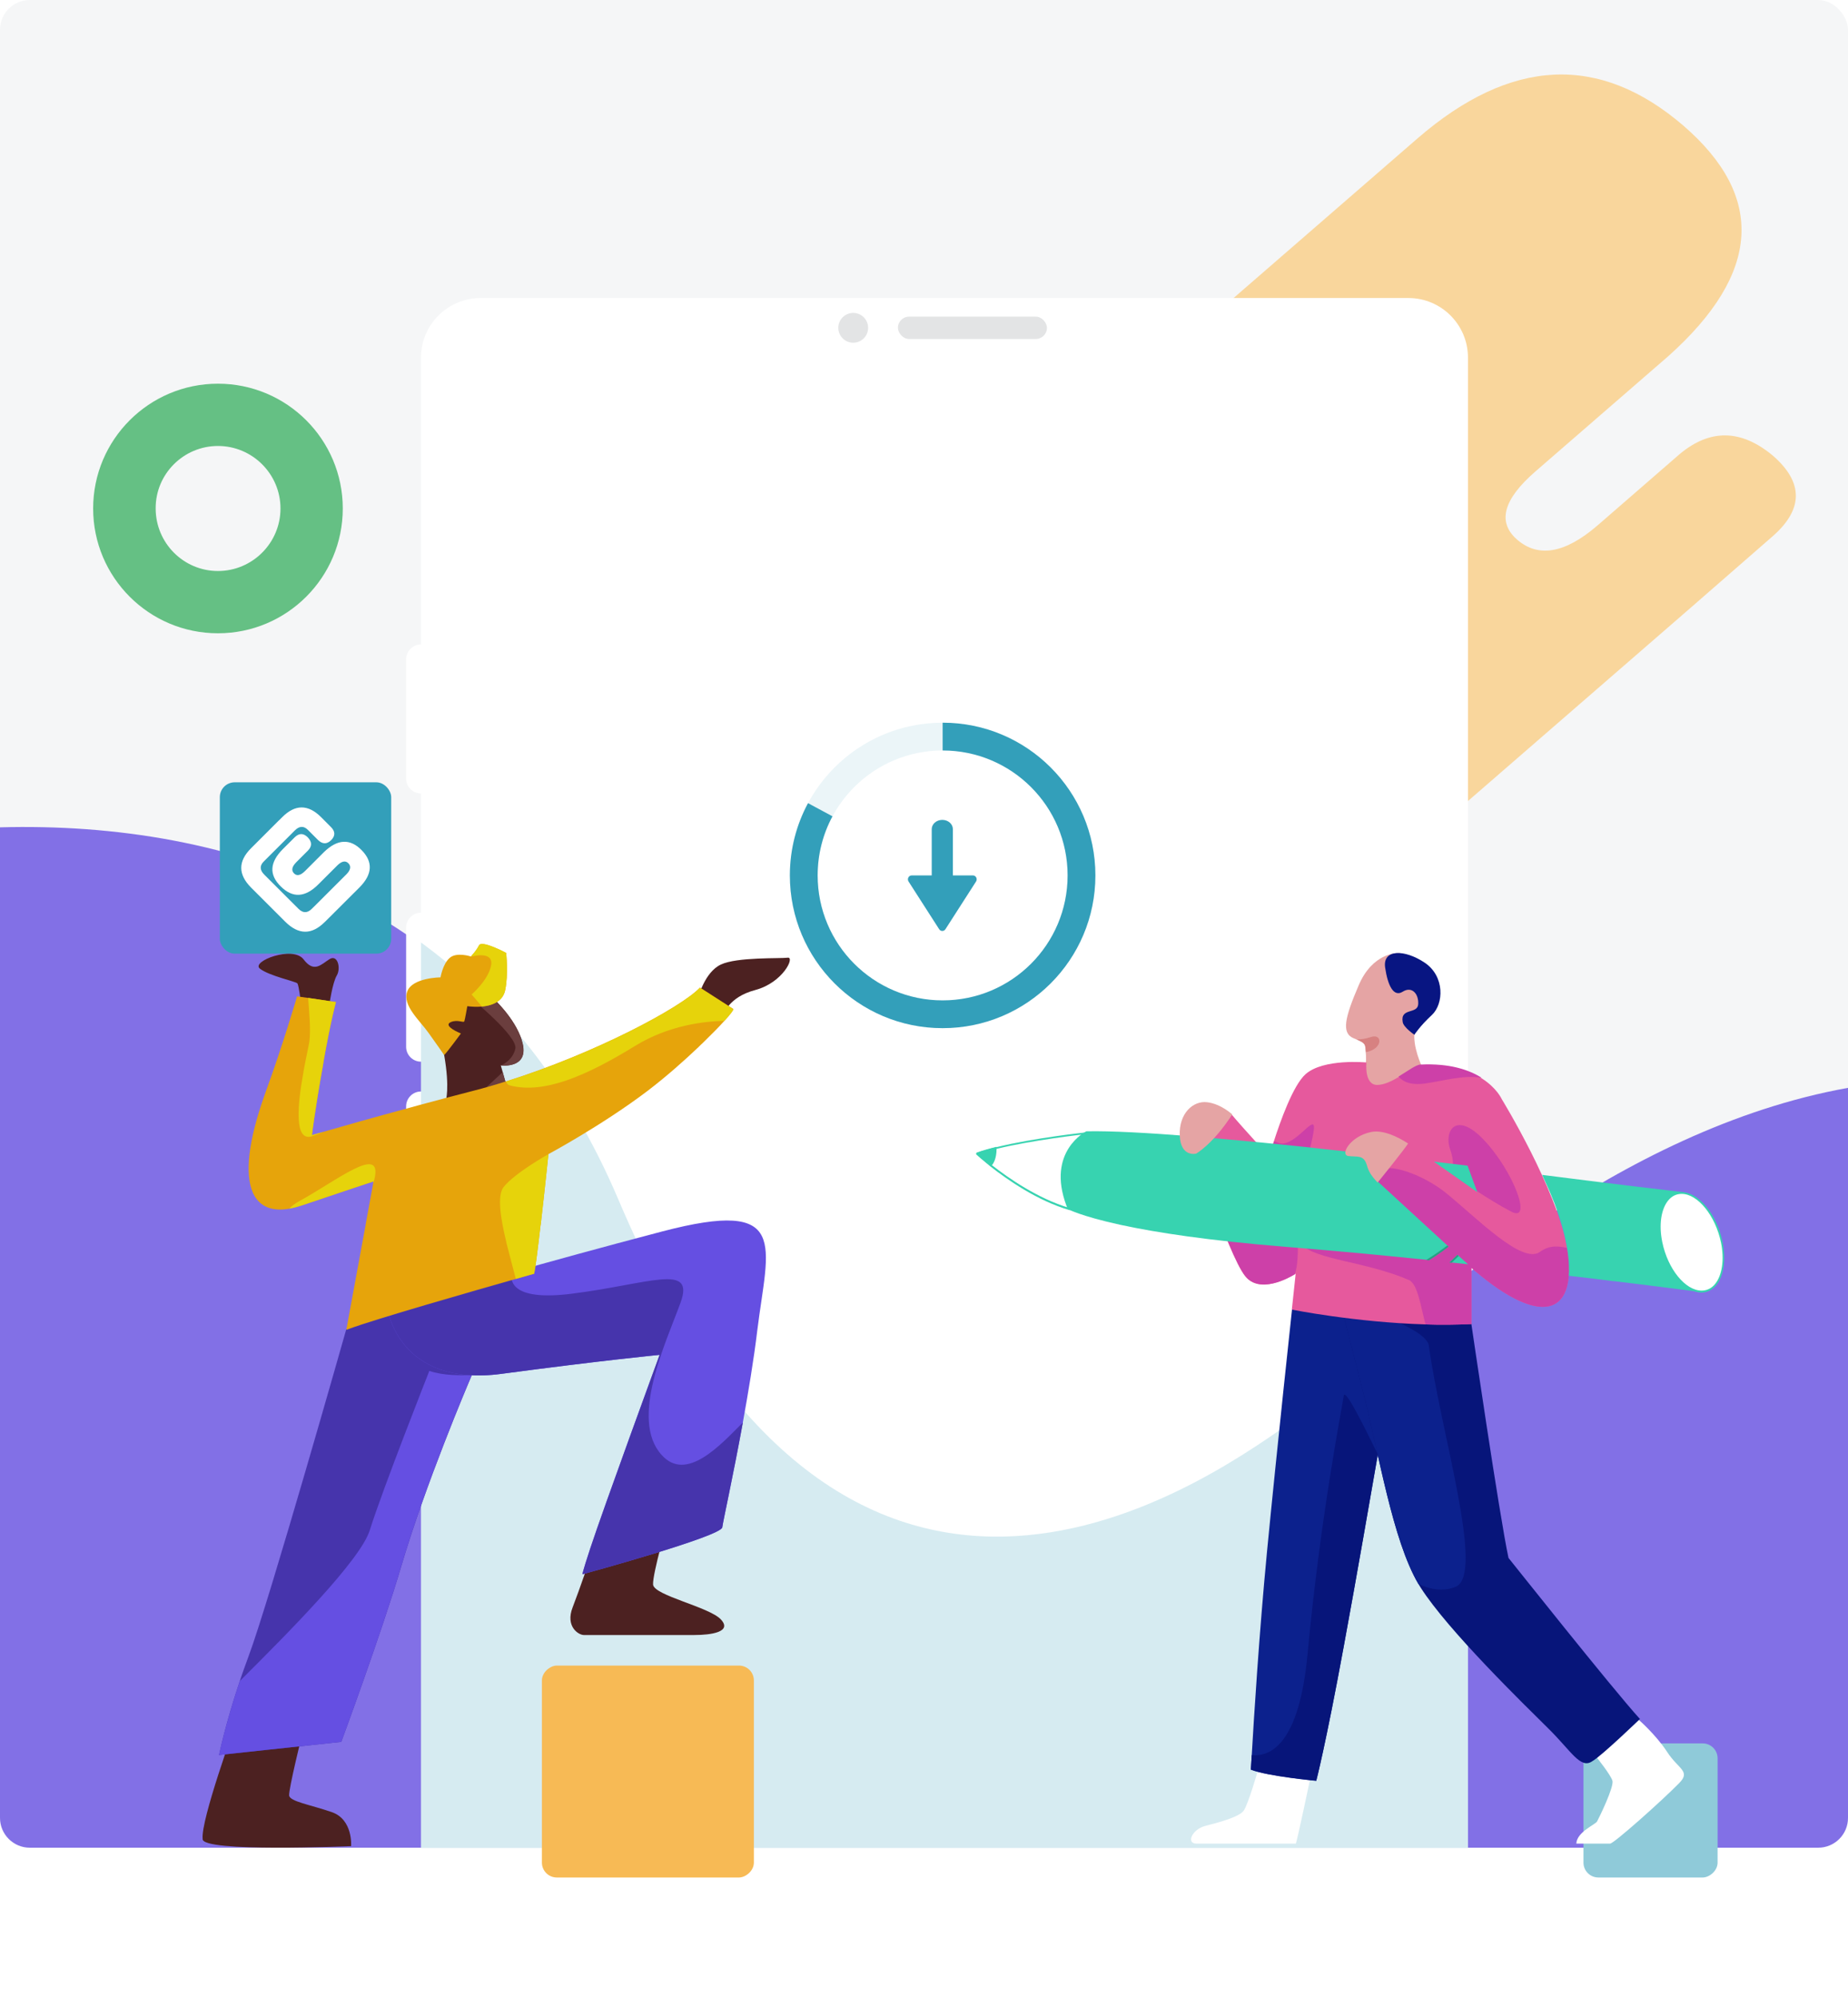 <svg width="496" height="536" xmlns="http://www.w3.org/2000/svg"><rect width="496" height="496" rx="8" fill="#f5f6f7"/><path opacity=".8" d="M412.06 126.597L447.82 95.569C472.569 73.404 473.885 52.776 451.768 33.685C429.253 14.356 405.494 15.502 380.489 37.125L256 145.183L365.234 240L453.643 163.259L475.641 144.078C484.058 136.78 484.12 129.523 475.826 122.307C467.305 115.207 458.964 115.075 450.802 121.913L428.647 141.156C420.022 148.553 412.869 149.785 407.189 144.854C401.82 140.178 403.444 134.092 412.06 126.597Z" fill="#face86"/><path fill-rule="evenodd" clip-rule="evenodd" d="M58.5 119.719C67.748 119.719 75.281 127.252 75.281 136.5C75.281 145.748 67.748 153.281 58.5 153.281C49.252 153.281 41.781 145.748 41.781 136.5C41.719 127.252 49.252 119.719 58.5 119.719ZM58.5 103C76.995 103 92 118.005 92 136.5C92 154.995 76.995 170 58.5 170C40.005 170 25 154.995 25 136.5C25 118.005 40.005 103 58.5 103Z" fill="#65c084"/><path opacity=".8" fill-rule="evenodd" clip-rule="evenodd" d="M496 292.026V488C496 492.418 492.418 496 488 496H8C3.582 496 0 492.418 0 488V222.09C60.55 220.434 131.425 241.176 166 322.512C226.74 465.398 320.805 399.934 345.619 382.665C346.951 381.739 348.083 380.95 349 380.341C350.869 379.099 354.354 375.922 359.246 371.464C381.802 350.907 434.262 303.097 496 292.026Z" fill="#654fe2"/><g filter="url(#filter0_d)"><path fill-rule="evenodd" clip-rule="evenodd" d="M129 72C120.163 72 113 79.163 113 88V165C110.791 165 109 166.791 109 169V201C109 203.209 110.791 205 113 205V237C110.791 237 109 238.791 109 241V273C109 275.209 110.791 277 113 277V285C110.791 285 109 286.791 109 289V321C109 323.209 110.791 325 113 325V496H394V88C394 79.163 386.837 72 378 72H129Z" fill="#fff"/></g><circle cx="229" cy="88" r="4" fill="#e3e4e5"/><rect x="241" y="85" width="40" height="6" rx="3" fill="#e3e4e5"/><path fill-rule="evenodd" clip-rule="evenodd" d="M253 201.455C234.473 201.455 219.455 216.473 219.455 235C219.455 253.527 234.473 268.545 253 268.545C271.527 268.545 286.545 253.527 286.545 235C286.545 216.473 271.527 201.455 253 201.455ZM212 235C212 212.356 230.356 194 253 194C275.644 194 294 212.356 294 235C294 257.644 275.644 276 253 276C230.356 276 212 257.644 212 235Z" fill="#ebf5f8"/><path fill-rule="evenodd" clip-rule="evenodd" d="M286.545 235C286.545 216.473 271.527 201.455 253 201.455V194C275.644 194 294 212.356 294 235C294 257.644 275.644 276 253 276C230.356 276 212 257.644 212 235C212 227.99 213.762 221.381 216.871 215.602L223.436 219.133C220.897 223.854 219.455 229.253 219.455 235C219.455 253.527 234.473 268.545 253 268.545C271.527 268.545 286.545 253.527 286.545 235Z" fill="#339fba"/><path d="M250.072 222.576C250.072 221.203 251.343 220.091 252.912 220.091 254.48 220.091 255.751 221.203 255.751 222.576V235H250.072V222.576zM261.129 235H244.694C243.887 235 243.406 235.935 243.854 236.633L252.071 249.441C252.471 250.065 253.352 250.065 253.752 249.441L261.97 236.633C262.417 235.935 261.936 235 261.129 235z" fill="#339fba"/><path opacity=".2" fill-rule="evenodd" clip-rule="evenodd" d="M113 496.078V253C134.238 268.564 152.775 290.875 166 322.079C226.74 465.386 320.805 399.729 345.619 382.41L345.619 382.41C346.951 381.48 348.083 380.69 349 380.078C350.869 378.833 354.354 375.647 359.245 371.176L359.246 371.176C367.317 363.798 379.217 352.921 394 341.485V496.078H113Z" fill="#339fba"/><g filter="url(#filter1_d)"><rect x="425" y="496" width="36" height="36" rx="4" transform="rotate(-90 425 496)" fill="#8fcad9"/></g><path fill-rule="evenodd" clip-rule="evenodd" d="M439.643 461.495C439.643 461.495 444.415 465.612 447.456 470.291 450.497 474.969 453.866 475.437 450.684 478.665 445.959 483.484 433.14 494.9 432.157 494.9H423.081C423.221 491.765 428.181 489.8 428.648 488.958 429.116 488.116 433.28 479.648 432.766 478.01 432.298 476.42 428.648 471.881 428.648 471.881L429.163 465.893 437.163 461.823 439.643 461.495zM349.956 474.08L351.64 477.542C351.64 477.542 348.272 493.59 347.804 494.9H321.089C318.329 494.9 319.873 491.063 323.569 490.128 327.265 489.192 332.552 487.742 333.768 486.104 334.985 484.513 337.698 475.016 337.698 475.016L349.956 474.08z" fill="#fff"/><path fill-rule="evenodd" clip-rule="evenodd" d="M374.705 361.236L371.102 382.85C371.102 382.85 370.588 385.751 369.792 390.523C367.827 401.752 364.085 423.46 360.623 442.174C355.71 468.888 353.277 478.058 353.277 478.058C353.277 478.058 340.224 476.842 335.733 475.064C335.733 475.064 335.826 473.66 335.967 471.181C336.481 462.151 337.932 438.665 340.084 416.302C342.844 387.81 346.774 351.551 346.774 351.551L361.09 348.604L374.705 361.236Z" fill="#0c218d"/><path fill-rule="evenodd" clip-rule="evenodd" d="M369.792 390.476C367.827 401.704 364.085 423.413 360.623 442.127C355.71 468.841 353.277 478.011 353.277 478.011C353.277 478.011 340.224 476.794 335.733 475.016C335.733 475.016 335.826 473.613 335.967 471.133C341.066 471.648 348.692 468.092 350.938 444.091C354.4 406.944 360.295 377.329 360.669 374.662C361.044 371.996 368.857 388.651 369.792 390.382C369.746 390.429 369.746 390.476 369.792 390.476Z" fill="#07157a"/><path fill-rule="evenodd" clip-rule="evenodd" d="M440.157 461.449C440.157 461.449 429.818 471.414 427.385 472.771C424.204 475.017 421.771 470.104 415.549 463.976C409.326 457.8 388.647 437.729 381.302 426.173C381.115 425.846 380.881 425.518 380.694 425.191C373.723 413.307 370.214 390.617 365.629 372.745C360.95 354.312 360.576 353.142 360.576 353.142L367.687 351.972L387.758 348.604L394.916 355.434C394.916 355.434 402.496 407.225 404.882 418.22C404.882 418.173 432.812 453.402 440.157 461.449Z" fill="#07157a"/><path fill-rule="evenodd" clip-rule="evenodd" d="M390.659 425.985C387.103 427.388 383.548 426.546 380.694 425.189C373.723 413.306 370.214 390.615 365.629 372.743C360.95 354.31 360.576 353.14 360.576 353.14L367.687 351.971C374.846 354.497 383.033 358.053 383.501 361.234C386.589 384.112 398.706 422.803 390.659 425.985Z" fill="#0c218d"/><path fill-rule="evenodd" clip-rule="evenodd" d="M379.711 276.835C379.009 280.812 381.676 286.379 381.676 286.379C381.676 286.379 377.653 296.578 371.056 295.128C364.459 293.677 366.424 288.344 366.424 288.344C366.424 288.344 366.799 284.788 366.565 282.449C366.377 280.297 366.565 280.11 364.085 279.034C363.851 278.94 363.57 278.8 363.29 278.706C359.968 277.303 360.95 273.186 364.693 264.437C368.436 255.735 374.986 255.875 374.986 255.875C378.401 255.033 384.483 267.525 383.36 269.724C382.331 271.922 380.413 272.858 379.711 276.835Z" fill="#e5a4a4"/><path fill-rule="evenodd" clip-rule="evenodd" d="M366.798 282.403C366.751 282.403 366.658 282.403 366.611 282.45C366.424 280.298 366.611 280.111 364.131 279.035C365.114 279.035 366.471 278.894 367.968 278.38C371.056 277.35 371.243 281.467 366.798 282.403Z" fill="#d78181"/><path fill-rule="evenodd" clip-rule="evenodd" d="M395.992 341.258C395.618 340.931 395.243 340.65 394.916 340.322V355.434C390.846 355.621 386.682 355.668 382.611 355.527C363.664 354.966 346.727 351.551 346.727 351.551L347.757 341.913C347.757 341.913 347.663 341.96 347.476 342.1C345.932 343.036 338.072 347.48 334.189 342.568C331.803 339.574 328.107 330.03 325.206 322.029C322.82 315.386 320.996 309.772 320.996 309.772C325.44 306.965 330.587 299.198 330.587 299.198C331.663 300.508 335.312 304.625 337.932 307.479C339.476 309.164 340.645 310.473 340.645 310.473C340.645 310.473 341.066 308.883 341.862 306.497C343.64 300.976 347.055 291.338 350.423 288.344C355.242 284.087 366.751 285.21 366.751 285.21C366.751 285.21 366.096 291.151 369.558 291.245C371.43 291.245 373.488 290.262 375.36 289.14C377.839 287.642 380.085 285.911 381.302 285.911C389.161 285.537 394.355 287.362 397.676 289.467C401.747 292.04 403.057 295.034 403.057 295.034C403.057 295.034 417.934 319.269 420.601 335.082C420.695 335.597 420.788 336.112 420.835 336.626C422.893 353.235 413.302 355.902 395.992 341.258Z" fill="#e6599d"/><path fill-rule="evenodd" clip-rule="evenodd" d="M375.36 288.999C377.839 287.502 380.085 285.771 381.302 285.771 389.161 285.397 394.355 287.221 397.676 289.327 392.577 288.531 387.898 290.075 382.378 290.871 378.448 291.385 376.436 290.262 375.36 288.999zM395.992 341.258C395.618 340.931 395.244 340.65 394.916 340.322V355.434C390.846 355.621 386.682 355.668 382.612 355.528 381.349 350.943 380.553 344.627 378.12 343.597 366.798 338.685 352.95 338.124 349.488 334.147 348.786 333.305 348.412 332.556 348.318 331.901 348.318 331.761 348.318 331.62 348.318 331.527 348.646 325.304 373.91 325.024 371.103 320.345 364.506 309.351 379.851 313.515 388.226 320.345 396.601 327.176 408.577 339.48 413.303 336.065 416.157 333.96 418.917 334.662 420.601 334.989 420.695 335.504 420.788 336.018 420.835 336.533 422.894 353.235 413.303 355.902 395.992 341.258z" fill="#cd40a8"/><path fill-rule="evenodd" clip-rule="evenodd" d="M348.318 331.854C348.412 336.486 348.318 339.761 347.523 342.053 345.979 342.989 338.119 347.434 334.236 342.521 331.85 339.527 328.154 329.983 325.253 321.983 325.581 319.176 326.423 314.871 328.762 313.842 331.055 312.813 334.657 309.21 338.026 307.386 339.57 309.07 340.739 310.38 340.739 310.38 340.739 310.38 341.16 308.789 341.956 306.403 342.283 306.45 342.564 306.544 342.891 306.684 346.915 308.696 352.576 299.292 352.669 302.52 352.763 305.748 348.084 318.754 348.365 331.012 348.365 331.153 348.365 331.293 348.365 331.433 348.318 331.574 348.318 331.714 348.318 331.854zM389.209 314.731C389.209 314.731 390.893 313.234 389.209 308.508 387.524 303.783 390.659 297.888 398.425 306.169 406.192 314.45 411.432 328.298 405.63 325.257 399.782 322.216 391.782 316.743 389.209 314.731z" fill="#cd40a8"/><path d="M300.036 307.479C300.036 307.433 299.989 307.339 299.896 307.339L291.708 303.97C291.662 303.97 291.615 303.97 291.568 303.97C291.428 303.97 277.486 305.468 267.427 307.947C265.462 308.415 263.684 308.93 262.14 309.491C262.047 309.538 262 309.585 262 309.678C262 309.772 262 309.819 262.047 309.912C262.094 309.959 263.497 311.222 265.79 313.094C270.328 316.649 278.375 322.31 287.03 324.837C287.077 324.837 287.077 324.837 287.077 324.837C287.17 324.837 287.217 324.79 287.264 324.743L299.943 307.76C300.036 307.62 300.036 307.573 300.036 307.479ZM287.03 324.275C278.562 321.749 270.702 316.275 266.211 312.766C264.433 311.362 263.17 310.286 262.655 309.819C264.059 309.351 265.696 308.883 267.427 308.415C277.158 306.029 290.539 304.532 291.568 304.438L299.428 307.666L287.03 324.275Z" fill="#37d3b0"/><path fill-rule="evenodd" clip-rule="evenodd" d="M267.474 308.135V308.415C267.474 310.942 266.678 312.252 266.257 312.766 266.117 312.954 266.023 313 266.023 313 266.023 313 265.977 313 265.836 313 263.497 311.176 262.094 309.866 262.094 309.819 262.047 309.772 262 309.679 262.047 309.585 262.047 309.491 262.14 309.445 262.187 309.398 263.731 308.836 265.556 308.322 267.474 307.854 267.474 307.994 267.474 308.041 267.474 308.135zM451.853 320.018C451.853 320.018 446.052 319.363 436.742 318.24 436.508 318.194 436.274 318.194 436.04 318.147 429.911 317.398 422.332 316.463 413.911 315.387 415.08 317.866 416.11 320.205 416.952 322.358 417.045 322.545 417.092 322.732 417.186 322.919 422.005 335.645 421.069 342.241 421.069 342.475 425.233 342.943 429.116 343.411 432.718 343.879 432.905 343.925 433.093 343.925 433.28 343.925 446.801 345.563 455.596 346.733 455.596 346.733L451.853 320.018zM388.46 334.335L369.933 317.305C369.933 317.305 368.342 314.778 371.383 311.316 371.711 310.942 372.179 310.615 372.646 310.381 365.769 309.585 358.845 308.837 352.061 308.088 351.827 308.041 351.546 308.041 351.312 307.995 340.645 306.872 330.353 305.889 321.089 305.141 320.762 305.094 320.434 305.094 320.107 305.047 308.223 304.111 298.211 303.55 291.568 303.69 291.568 303.69 280.761 309.024 286.234 323.668 286.281 323.808 286.328 323.948 286.422 324.135 286.468 324.276 286.515 324.416 286.562 324.556 286.562 324.556 289.93 326.428 300.597 328.767 300.831 328.814 301.018 328.861 301.252 328.907 310.235 330.826 324.13 333.025 345.184 334.709 348.973 335.036 352.856 335.317 356.833 335.691 357.02 335.691 357.161 335.738 357.348 335.738 359.593 335.925 361.886 336.159 364.131 336.346 364.319 336.346 364.506 336.393 364.693 336.393 370.681 336.954 376.763 337.563 382.799 338.171 383.033 338.218 383.313 338.218 383.547 338.264 385.278 337.188 387.009 335.972 388.787 334.615L388.46 334.335zM391.548 337.188L391.22 336.861C390.893 337.142 390.612 337.422 390.331 337.703 389.91 338.077 389.489 338.498 389.115 338.873 389.302 338.873 389.536 338.919 389.723 338.919 391.173 339.06 392.624 339.247 394.027 339.387L391.548 337.188zM393.887 312.907C390.939 312.533 387.898 312.205 384.857 311.831L396.507 320.018 393.887 312.907z" fill="#37d3b0"/><path d="M388.46 334.333L388.787 334.661C387.009 336.018 385.278 337.234 383.547 338.31 383.313 338.31 383.033 338.263 382.799 338.216 384.623 337.094 386.542 335.784 388.46 334.333zM391.174 336.86L391.501 337.187C391.174 337.468 390.893 337.796 390.565 338.076 390.238 338.357 389.91 338.684 389.63 338.965 389.443 338.965 389.209 338.918 389.021 338.918 389.443 338.544 389.864 338.123 390.238 337.749 390.565 337.421 390.893 337.141 391.174 336.86z" fill="#27a084"/><path fill-rule="evenodd" clip-rule="evenodd" d="M330.727 299.152C330.727 299.152 327.686 296.298 323.944 295.877 320.201 295.456 316.411 298.872 316.645 304.813 316.879 310.755 321.043 309.679 321.043 309.679 321.043 309.679 325.534 307.199 330.727 299.152zM377.933 306.964C375.22 305.186 371.196 303.221 368.015 303.876 362.401 304.999 359.547 310.052 361.933 310.333 364.319 310.613 366.003 309.958 366.845 312.719 367.313 314.356 367.828 315.385 369.746 317.444 369.746 317.491 377.091 308.368 377.933 306.964z" fill="#e5a4a4"/><path fill-rule="evenodd" clip-rule="evenodd" d="M451.339 320.251C446.848 320.251 444.415 326.193 445.865 333.491C447.316 340.79 452.181 346.731 456.626 346.731C461.117 346.731 463.55 340.79 462.1 333.491C460.649 326.193 455.784 320.251 451.339 320.251Z" fill="#fff"/><path d="M456.672 346.966C452.087 346.966 447.128 340.93 445.678 333.538C444.742 328.766 445.35 324.462 447.362 321.982C448.438 320.672 449.795 320.017 451.339 320.017C455.924 320.017 460.883 326.053 462.333 333.445C463.269 338.217 462.661 342.521 460.649 345.001C459.573 346.264 458.216 346.966 456.672 346.966ZM451.339 320.485C449.935 320.485 448.672 321.093 447.736 322.263C445.818 324.602 445.21 328.86 446.146 333.398C447.596 340.603 452.321 346.451 456.719 346.451C458.123 346.451 459.386 345.843 460.322 344.673C462.24 342.334 462.848 338.076 461.912 333.538C460.415 326.333 455.69 320.485 451.339 320.485Z" fill="#37d3b0"/><path fill-rule="evenodd" clip-rule="evenodd" d="M379.618 277.771C379.618 277.771 381.068 275.478 384.296 272.484C387.525 269.49 387.805 262.098 382.425 258.449C376.998 254.799 371.103 254.752 371.758 259.665C372.46 264.577 374.051 267.759 376.483 266.215C378.916 264.671 380.788 266.729 380.647 269.537C380.507 272.344 375.782 270.425 376.483 274.355C376.67 275.759 379.618 277.771 379.618 277.771Z" fill="#081582"/><g filter="url(#filter2_d)"><rect x="145.448" y="496" width="56.891" height="56.891" rx="4" transform="rotate(-90 145.448 496)" fill="#f7ba55"/></g><rect x="59" y="210" width="46" height="46" rx="4" fill="#339fba"/><path d="M86.954 228.733L81.905 233.784C80.685 235.001 79.695 235.23 78.934 234.472C78.132 233.669 78.332 232.659 79.536 231.441L82.667 228.312C83.78 227.159 83.758 225.981 82.603 224.777C81.429 223.606 80.248 223.615 79.061 224.803L75.939 227.911C72.373 231.477 72.172 234.817 75.338 237.93C78.539 241.15 81.927 240.956 85.501 237.348L90.55 232.301C91.738 231.143 92.724 230.957 93.509 231.742C94.303 232.566 94.109 233.569 92.927 234.751L84.432 243.232L83.686 243.962C82.495 245.156 81.302 245.156 80.11 243.962L70.933 234.791C69.701 233.559 69.659 232.378 70.806 231.248L78.286 223.774C78.3 223.758 78.31 223.744 78.324 223.73L79.127 222.928C80.357 221.699 81.536 221.656 82.663 222.798L85.351 225.487C86.555 226.647 87.73 226.663 88.877 225.536C90.043 224.362 90.012 223.173 88.783 221.969L86.187 219.362C82.685 215.859 79.167 215.873 75.669 219.442L75.067 220.044C74.96 220.134 74.866 220.228 74.748 220.336L67.368 227.72C63.862 231.226 63.877 234.748 67.414 238.285L76.525 247.392C80.108 250.977 83.651 251.016 87.156 247.508L87.399 247.269C87.481 247.197 86.472 248.21 86.556 248.128L96.463 238.243C99.982 234.711 100.168 231.355 97.023 228.175C93.917 225.052 90.56 225.237 86.954 228.733Z" fill="#fff"/><path fill-rule="evenodd" clip-rule="evenodd" d="M179.267 408.14C179.267 408.14 175.143 422.411 175.282 425.33 175.421 428.296 190.387 431.354 193.492 434.737 196.596 438.073 190.851 438.907 186.402 438.907H156.701C155.264 438.907 151.697 436.636 153.689 431.493 155.681 426.35 158.601 417.685 158.601 417.685L179.267 408.14zM63.194 462.909C63.194 462.909 53.834 488.672 54.39 493.63 53.88 497.337 94.239 495.576 94.239 495.576 94.239 495.576 94.795 488.44 89.05 486.448 83.304 484.456 77.836 483.621 77.605 482 77.419 480.378 81.219 465.041 81.219 465.041L63.194 462.909zM187.421 267.742C187.421 267.742 189.089 261.023 193.445 258.938 197.801 256.853 209.477 257.362 211.424 257.084 213.416 256.806 210.173 263.757 202.759 265.749 195.299 267.742 194.743 272.051 192.843 273.256 190.943 274.414 187.421 267.742 187.421 267.742zM80.756 268.992C80.756 268.992 80.2 264.497 79.829 263.988 79.458 263.478 72.137 261.949 69.728 260.003 67.364 258.057 78.578 253.794 81.451 257.501 84.277 261.254 86.131 258.937 88.401 257.501 90.625 256.064 91.552 259.91 90.394 261.856 89.235 263.802 88.401 269.641 88.401 269.641L80.756 268.992z" fill="#4c2121"/><path fill-rule="evenodd" clip-rule="evenodd" d="M129.64 337.152L126.721 368.939C126.721 368.939 126.675 369.032 126.628 369.171C125.424 371.951 114.164 398.548 107.723 420.372C102.394 438.397 91.598 467.589 91.598 467.589L58.792 471.111C58.792 471.111 60.46 462.863 64.352 451.279C65.047 449.147 65.882 446.923 66.716 444.606C72.322 429.64 92.895 356.984 92.895 356.984L100.217 346.744L129.64 337.152Z" fill="#4634ac"/><path fill-rule="evenodd" clip-rule="evenodd" d="M126.628 369.124C125.424 371.904 114.164 398.501 107.723 420.325C102.394 438.397 91.598 467.588 91.598 467.588L58.792 471.11C58.792 471.11 60.46 462.862 64.352 451.278C77.512 438.165 96.788 418.75 99.244 410.78C102.765 399.567 115.23 368.012 115.23 368.012C119.029 369.309 123.616 369.216 126.628 369.124Z" fill="#654fe2"/><path fill-rule="evenodd" clip-rule="evenodd" d="M203.269 357.031C202.295 365.14 200.813 373.898 199.376 381.868C196.735 396.371 194.048 408.418 193.862 409.994C193.584 412.45 156.33 422.597 156.33 422.597C156.33 422.597 156.237 422.319 158.369 415.832C162.122 404.433 177.042 363.704 177.042 363.704C177.042 363.704 161.983 365.14 134.552 368.801C107.074 372.461 104.062 351.517 104.062 351.517L120.234 346.513C120.234 346.513 126.443 344.66 137.286 341.601C147.248 338.775 161.149 334.929 177.737 330.573C212.211 321.538 206.095 334.141 203.269 357.031Z" fill="#654fe2"/><path fill-rule="evenodd" clip-rule="evenodd" d="M199.376 381.867C196.735 396.37 194.048 408.418 193.862 409.993C193.584 412.449 156.33 422.596 156.33 422.596C156.33 422.596 156.237 422.318 158.369 415.831C162.122 404.433 177.042 363.703 177.042 363.703C177.042 363.703 161.983 365.139 134.552 368.8C107.074 372.461 104.062 351.517 104.062 351.517L120.234 346.512C120.234 346.512 126.443 344.659 137.286 341.601C136.822 344.427 138.12 349.2 153.364 347.3C174.401 344.659 186.587 338.913 182.649 349.709C178.71 360.506 168.933 380.986 177.552 390.532C184.224 398.085 193.445 387.798 199.376 381.867Z" fill="#4634ac"/><path fill-rule="evenodd" clip-rule="evenodd" d="M134.413 285.997L134.923 287.805L136.127 292.067L137.1 295.45L119.632 295.543C119.632 295.543 120.79 292.253 119.215 283.217C117.593 274.228 118.844 266.119 118.844 266.119L131.911 267.509C131.911 267.509 131.957 267.556 132.05 267.648C133.115 268.621 139.047 274.321 140.344 280.344C141.688 286.785 134.83 286.044 134.413 285.997Z" fill="#4c2121"/><path fill-rule="evenodd" clip-rule="evenodd" d="M134.923 287.806L136.128 292.069C134.367 292.532 132.467 292.578 130.475 291.93L134.923 287.806zM134.413 285.998C134.413 285.998 137.518 284.886 138.306 281.55 139.14 278.214 126.073 267.695 126.073 267.695H132.004C133.07 268.668 139.001 274.368 140.298 280.391 141.688 286.786 134.83 286.044 134.413 285.998z" fill="#6b3e3e"/><path fill-rule="evenodd" clip-rule="evenodd" d="M135.571 265.888C134.923 268.807 132.189 269.919 129.362 270.197C127.972 270.336 126.582 270.243 125.424 270.104C125.424 270.104 124.821 273.58 124.636 274.136C124.45 274.692 122.875 273.58 121.022 274.367C119.168 275.155 121.763 276.638 123.709 277.426C123.709 277.426 120.049 282.43 119.215 283.218C119.215 283.218 117.361 280.53 114.998 277.24C112.635 273.904 107.955 269.919 109.299 266.166C110.642 262.413 118.241 262.366 118.241 262.366C118.241 262.366 118.797 258.845 120.651 257.177C122.504 255.462 126.397 256.76 126.397 256.76C126.397 256.76 126.489 256.667 126.628 256.482C127.092 256.018 128.018 254.906 128.574 253.794C129.316 252.311 135.849 255.833 135.849 255.833C135.849 255.833 136.498 261.532 135.571 265.888Z" fill="#e6a40b"/><path fill-rule="evenodd" clip-rule="evenodd" d="M135.571 265.887C134.923 268.806 132.189 269.919 129.362 270.197L126.582 266.953C126.582 266.953 131.169 263.014 131.818 259.076C132.467 255.137 126.582 256.759 126.582 256.759L126.628 256.435C127.092 255.971 128.018 254.859 128.574 253.747C129.316 252.264 135.849 255.786 135.849 255.786C135.849 255.786 136.498 261.532 135.571 265.887Z" fill="#e6d30b"/><path fill-rule="evenodd" clip-rule="evenodd" d="M194.419 274.043C193.028 275.618 191.036 277.61 188.719 279.881C188.302 280.252 187.885 280.669 187.468 281.086C183.529 284.839 178.757 289.055 173.845 292.809C161.705 302.03 147.202 309.814 147.202 309.814C147.202 309.814 146.182 319.637 145.163 328.441C145.117 328.627 145.117 328.812 145.07 328.997C144.375 335.114 143.68 340.628 143.356 341.925C143.356 341.925 141.456 342.435 138.444 343.315C127.324 346.466 100.68 354.112 93.73 356.706C93.452 356.799 93.174 356.938 92.942 356.985C92.942 356.985 92.988 356.845 93.035 356.521C93.544 353.834 96.093 339.886 98.039 329.322C98.085 329.136 98.132 328.951 98.132 328.719C99.058 323.715 99.8 319.545 100.124 317.877V317.83C100.217 317.46 100.263 317.228 100.263 317.135C100.263 317.135 92.525 319.684 80.895 323.622C79.736 323.993 78.67 324.271 77.651 324.456C72.971 325.29 69.681 323.9 68.013 320.471C67.967 320.332 67.874 320.193 67.828 320.054C65.696 315.096 66.623 306.246 71.071 293.782C71.164 293.55 71.21 293.365 71.303 293.133C71.303 293.087 71.349 293.04 71.349 292.994C75.798 280.9 79.736 267.463 79.736 267.463L82.655 267.88L90.162 268.992C90.162 268.992 88.864 273.579 86.872 284.746C86.826 284.932 86.826 285.117 86.779 285.349C86.733 285.627 86.687 285.905 86.64 286.183C84.463 298.369 83.721 304.717 83.721 304.717C83.721 304.717 84.833 304.393 86.779 303.837C91.228 302.539 100.031 300.037 109.994 297.35C110.642 297.164 111.291 296.979 111.986 296.794C116.898 295.45 122.041 294.106 127.046 292.809C129.965 292.067 132.977 291.187 135.896 290.26C159.666 282.8 182.788 270.475 187.885 265.1C187.885 265.1 196.226 270.475 196.828 270.845C196.967 271.031 196.087 272.235 194.419 274.043Z" fill="#e6a40b"/><path fill-rule="evenodd" clip-rule="evenodd" d="M147.202 309.814C147.202 309.814 146.182 319.638 145.163 328.442 145.116 328.627 145.116 328.812 145.07 328.998 144.375 335.114 143.68 340.628 143.356 341.926 143.356 341.926 141.456 342.435 138.444 343.316 137.842 340.86 136.869 337.431 135.988 333.909 135.942 333.77 135.896 333.585 135.896 333.446 134.413 327.33 133.347 320.982 135.154 318.665 138.212 314.819 147.202 309.814 147.202 309.814zM194.418 274.043C189.136 274.136 179.498 275.201 170.462 280.762 157.117 288.963 146.043 293.643 137.008 291.419 136.312 291.234 135.942 290.863 135.849 290.307 159.62 282.847 182.741 270.521 187.838 265.146 187.838 265.146 196.179 270.521 196.781 270.892 196.967 271.031 196.086 272.236 194.418 274.043zM100.495 316.533C100.403 316.997 100.263 317.414 100.124 317.831 100.217 317.46 100.263 317.229 100.263 317.136 100.263 317.136 92.525 319.684 80.895 323.623 79.737 323.994 78.671 324.272 77.651 324.457 78.254 323.762 79.18 323.067 80.431 322.372 90.162 317.09 102.812 306.849 100.495 316.533zM90.161 268.992C90.161 268.992 88.864 273.579 86.871 284.746 86.825 284.932 86.825 285.117 86.778 285.349 86.732 285.627 86.686 285.905 86.639 286.183 84.462 298.369 83.72 304.717 83.72 304.717 83.72 304.717 84.832 304.393 86.778 303.837 85.944 304.208 84.925 304.625 83.813 304.995 78.809 306.71 79.921 296.33 81.357 288.268 81.403 288.083 81.45 287.897 81.45 287.665 82.145 283.866 82.886 280.622 83.025 279.649 83.442 276.452 83.025 272.189 82.701 267.88L90.161 268.992z" fill="#e6d30b"/><defs><filter id="filter0_d" x="77" y="48" width="349" height="488" filterUnits="userSpaceOnUse" color-interpolation-filters="sRGB"><feFlood flood-opacity="0" result="BackgroundImageFix"/><feColorMatrix in="SourceAlpha" values="0 0 0 0 0 0 0 0 0 0 0 0 0 0 0 0 0 0 127 0"/><feOffset dy="8"/><feGaussianBlur stdDeviation="16"/><feColorMatrix values="0 0 0 0 0.855 0 0 0 0 0.855 0 0 0 0 0.855 0 0 0 0.6 0"/><feBlend in2="BackgroundImageFix" result="effect1_dropShadow"/><feBlend in="SourceGraphic" in2="effect1_dropShadow" result="shape"/></filter><filter id="filter1_d" x="393" y="436" width="100" height="100" filterUnits="userSpaceOnUse" color-interpolation-filters="sRGB"><feFlood flood-opacity="0" result="BackgroundImageFix"/><feColorMatrix in="SourceAlpha" values="0 0 0 0 0 0 0 0 0 0 0 0 0 0 0 0 0 0 127 0"/><feOffset dy="8"/><feGaussianBlur stdDeviation="16"/><feColorMatrix values="0 0 0 0 0.855 0 0 0 0 0.855 0 0 0 0 0.855 0 0 0 0.6 0"/><feBlend in2="BackgroundImageFix" result="effect1_dropShadow"/><feBlend in="SourceGraphic" in2="effect1_dropShadow" result="shape"/></filter><filter id="filter2_d" x="113.448" y="415.109" width="120.891" height="120.891" filterUnits="userSpaceOnUse" color-interpolation-filters="sRGB"><feFlood flood-opacity="0" result="BackgroundImageFix"/><feColorMatrix in="SourceAlpha" values="0 0 0 0 0 0 0 0 0 0 0 0 0 0 0 0 0 0 127 0"/><feOffset dy="8"/><feGaussianBlur stdDeviation="16"/><feColorMatrix values="0 0 0 0 0.855 0 0 0 0 0.855 0 0 0 0 0.855 0 0 0 0.6 0"/><feBlend in2="BackgroundImageFix" result="effect1_dropShadow"/><feBlend in="SourceGraphic" in2="effect1_dropShadow" result="shape"/></filter></defs></svg>
